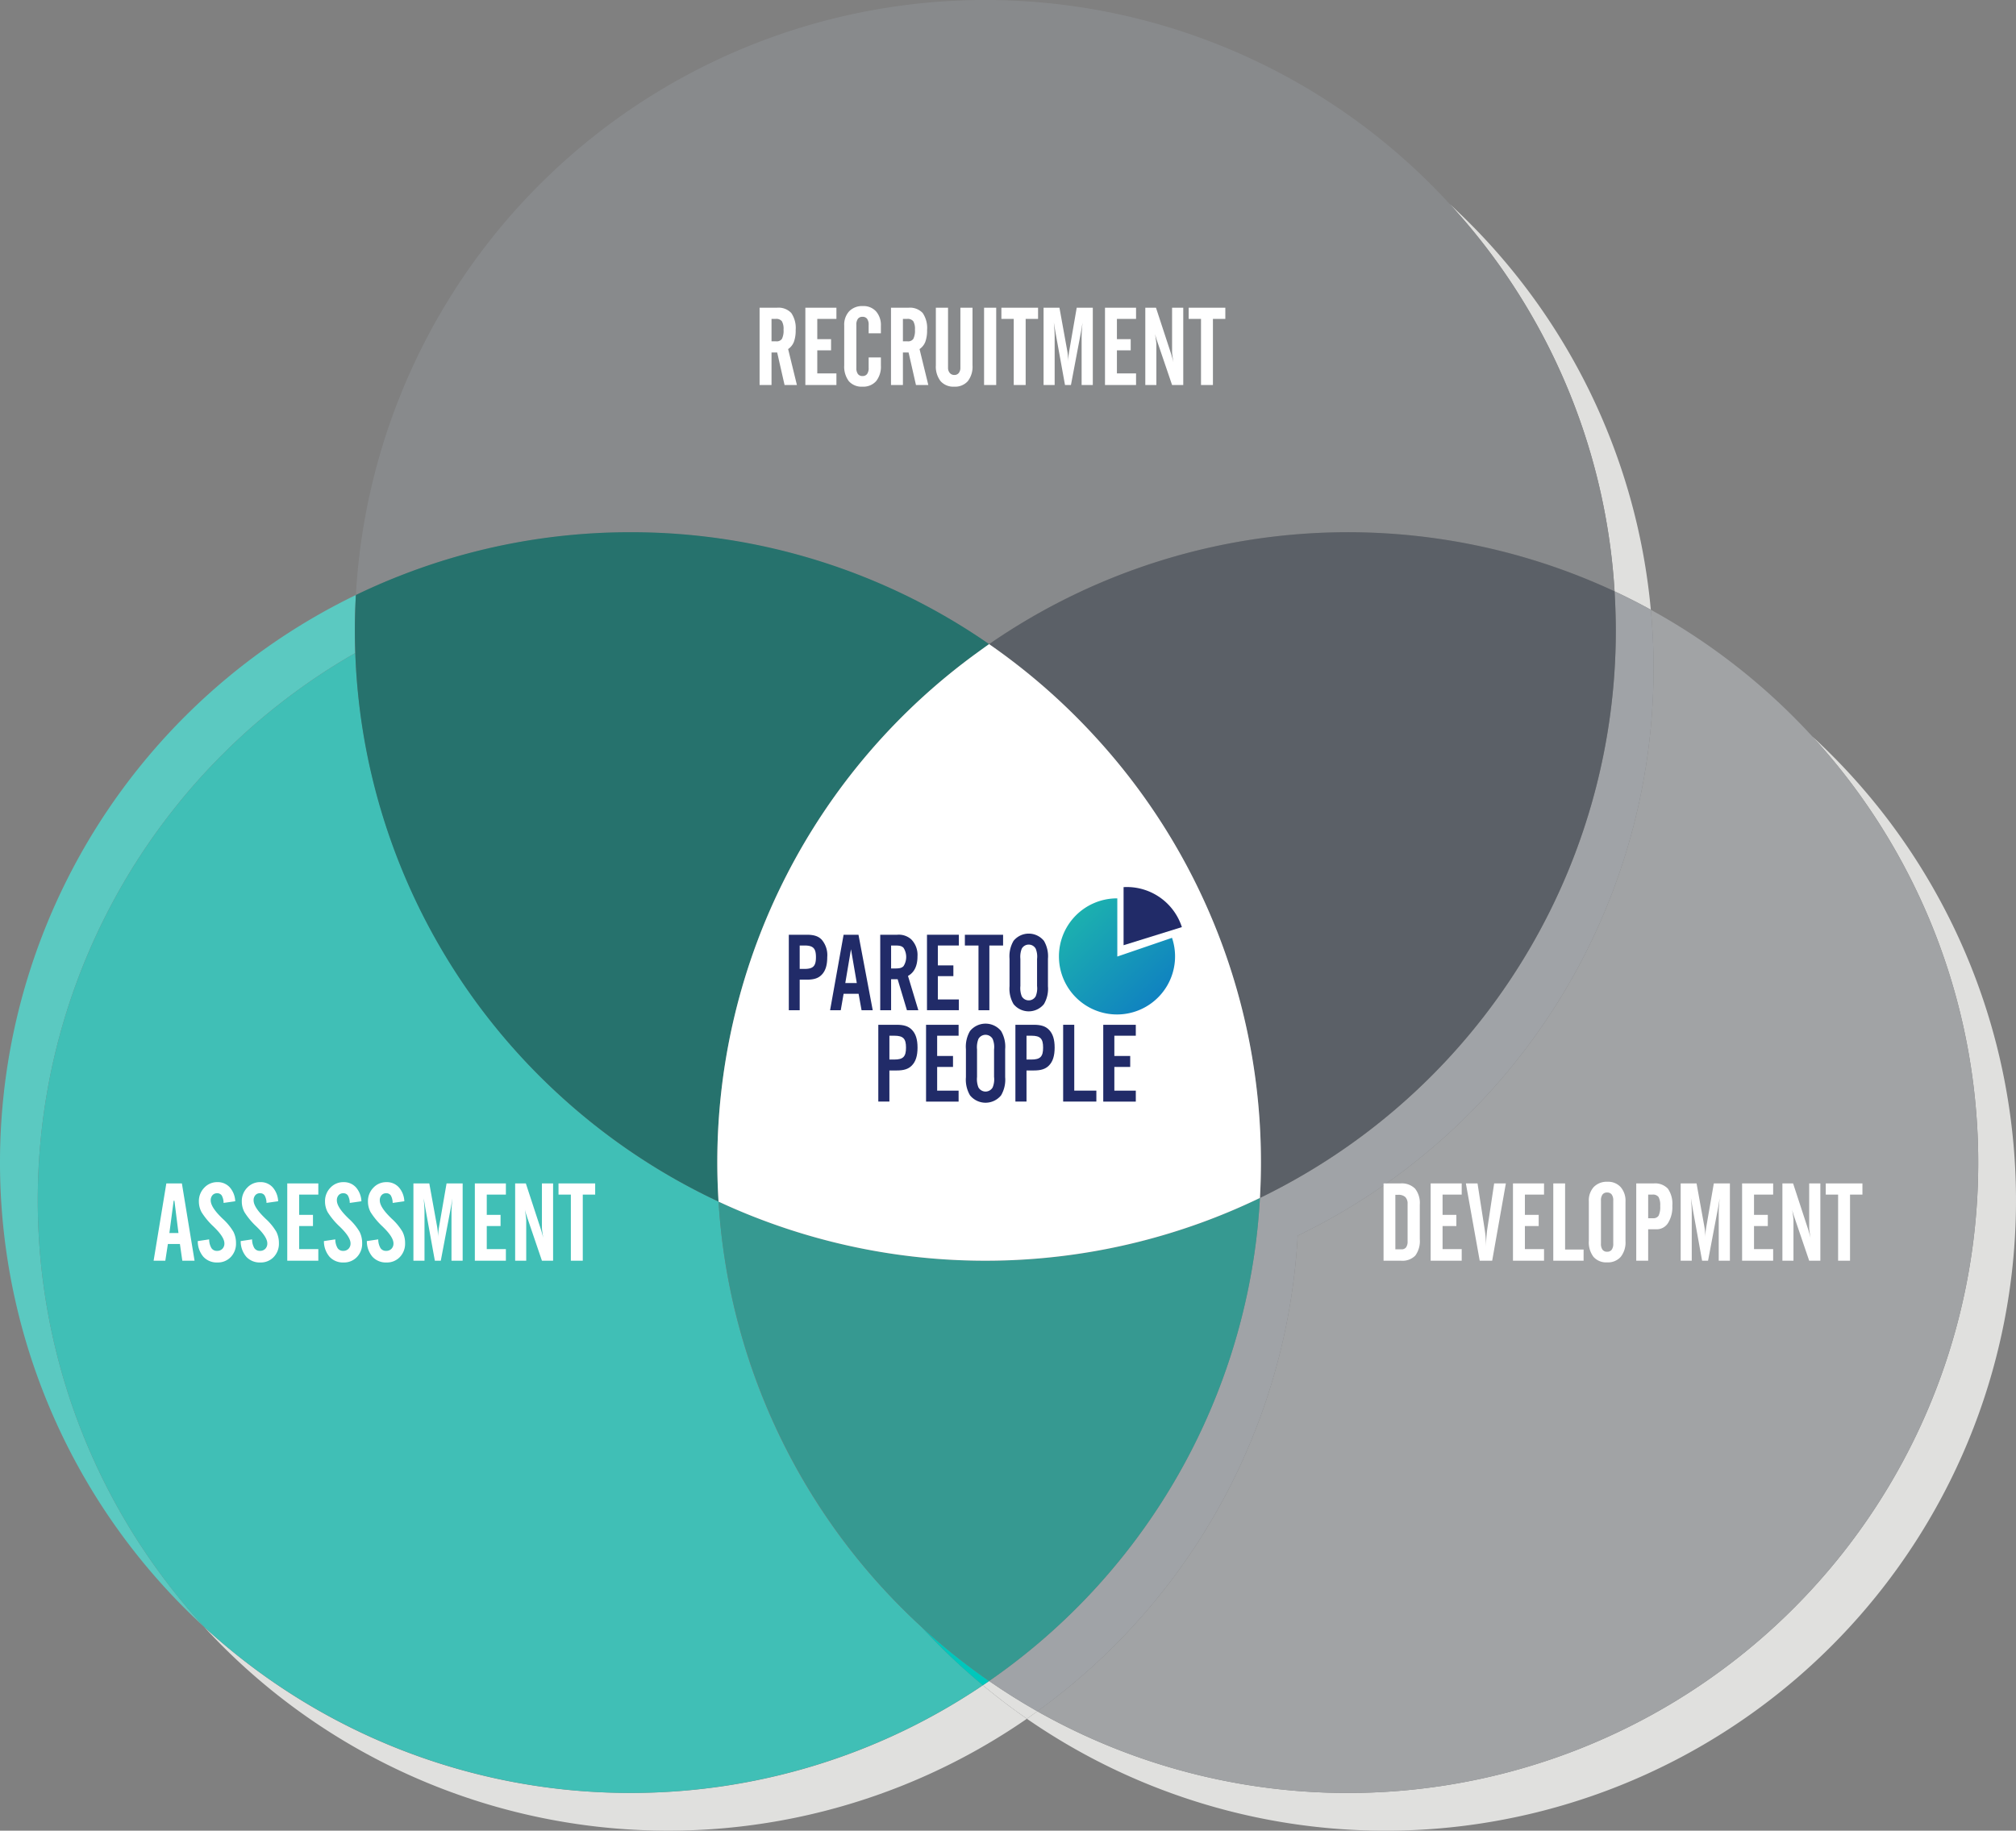 <svg xmlns="http://www.w3.org/2000/svg" xmlns:xlink="http://www.w3.org/1999/xlink" id="Venn" width="534" height="485" viewBox="0 0 534 485"><rect x="0" y="0" width="534" height="485" fill="#808080" stroke="none"/><defs><linearGradient id="linear-gradient" x1="0.131" y1="0.167" x2="0.806" y2="0.877" gradientUnits="objectBoundingBox"><stop offset="0" stop-color="#1cb0af"></stop><stop offset="1" stop-color="#1083c0"></stop></linearGradient></defs><g id="Component_9_1" data-name="Component 9 &#x2013; 1"><path id="Path_25" data-name="Path 25" d="M437.272,161.542A166.569,166.569,0,0,0,384.017,54.074a166.362,166.362,0,0,1,43.655,102.587q4.889,2.286,9.6,4.881" fill="#e0e0de"></path><path id="Path_26" data-name="Path 26" d="M167,475A166.4,166.4,0,0,1,54.024,430.976,166.995,166.995,0,0,0,272,455.35q-6.031-4.179-11.662-8.871A166.2,166.2,0,0,1,167,475" fill="#e0e0de"></path><path id="Path_27" data-name="Path 27" d="M479.986,195.044A167,167,0,0,1,274.772,453.37c-.92.666-1.838,1.333-2.772,1.98A166.993,166.993,0,0,0,479.986,195.044" fill="#e0e0de"></path><path id="Path_28" data-name="Path 28" d="M262,445.35c-.55.381-1.107.754-1.662,1.129q5.631,4.68,11.662,8.871c.934-.647,1.852-1.314,2.772-1.979Q268.2,449.642,262,445.35" fill="#e0e0de"></path><path id="Path_29" data-name="Path 29" d="M384.018,54.074A166.987,166.987,0,0,0,94.267,157.633q5.643-2.734,11.523-5.041A167.162,167.162,0,0,1,262,170.65a167.132,167.132,0,0,1,165.673-13.989A166.37,166.37,0,0,0,384.018,54.074" fill="#888a8c"></path><path id="Path_30" data-name="Path 30" d="M94.108,173q-.1-2.986-.108-6c0-3.144.1-6.265.266-9.366A167.024,167.024,0,0,0,54.025,430.975,167.013,167.013,0,0,1,94.108,173" fill="#5bc9c1"></path><path id="Path_31" data-name="Path 31" d="M244.008,430.952a166.557,166.557,0,0,1-53.286-107.5q-.234-2.547-.394-5.115A167.265,167.265,0,0,1,94.108,173,167.014,167.014,0,0,0,54.025,430.976a166.979,166.979,0,0,0,206.313,15.5,168.006,168.006,0,0,1-16.33-15.527" fill="#40bfb6"></path><path id="Path_32" data-name="Path 32" d="M260.338,446.479c.555-.375,1.112-.748,1.662-1.129a167.809,167.809,0,0,1-17.992-14.4,167.9,167.9,0,0,0,16.33,15.527" fill="#00c7bc"></path><path id="Union_1" data-name="Union 1" d="M-3260.986-1984.044A166.512,166.512,0,0,1-3314.892-2101h0q-.105-2.988-.108-6c0-3.144.094-6.265.265-9.366q5.644-2.735,11.524-5.042h0A166.525,166.525,0,0,1-3242-2133a166.218,166.218,0,0,1,95,29.65c-.933.647-1.85,1.317-2.769,1.982A166.749,166.749,0,0,0-3219-1966c0,3.473.12,6.918.329,10.338A167.341,167.341,0,0,1-3260.986-1984.044ZM-3305-2097c0-3.143.095-6.265.266-9.366h0Q-3304.993-2101.715-3305-2097Zm.267-9.367q.073-1.309.166-2.612Q-3304.661-2107.676-3304.733-2106.367Zm71.164-16.626q.784-.007,1.569-.007Q-3232.785-2123-3233.569-2122.993Z" transform="translate(3409 2274)" fill="#26726d" stroke="rgba(0,0,0,0)" stroke-miterlimit="10" stroke-width="1"></path><path id="Path_37" data-name="Path 37" d="M479.986,195.044a167.7,167.7,0,0,0-42.715-33.5c.156,1.7.3,3.4.4,5.118.209,3.421.328,6.866.328,10.34a167.007,167.007,0,0,1-94.266,150.366,166.776,166.776,0,0,1-68.962,126A167,167,0,0,0,479.986,195.044" fill="#a1a3a5"></path><path id="Path_38" data-name="Path 38" d="M437.672,166.661c-.105-1.714-.245-3.419-.4-5.119q-4.71-2.588-9.6-4.881c.118,1.934.2,3.879.253,5.829.043,1.5.075,3,.075,4.51a166.933,166.933,0,0,1-84.115,145.006q-4.973,2.847-10.151,5.361-.422,7.617-1.517,15.039A166.962,166.962,0,0,1,262,445.35q6.189,4.29,12.772,8.021a166.776,166.776,0,0,0,68.962-126A167.008,167.008,0,0,0,438,177c0-3.473-.119-6.918-.328-10.339" fill="#a0a3a7"></path><path id="Path_39" data-name="Path 39" d="M427.926,162.49c-.056-1.951-.136-3.9-.254-5.829A167.13,167.13,0,0,0,262,170.65q6.031,4.181,11.667,8.868A167.339,167.339,0,0,1,334,308q0,4.716-.266,9.367,5.178-2.51,10.152-5.361A166.935,166.935,0,0,0,428,167c0-1.509-.03-3.011-.073-4.51" fill="#5b6067"></path><path id="Path_40" data-name="Path 40" d="M261,334a166.469,166.469,0,0,1-60.926-11.49q-4.949-1.941-9.746-4.171.156,2.57.393,5.115A167.288,167.288,0,0,0,262,445.35a166.966,166.966,0,0,0,70.217-112.944q1.086-7.419,1.517-15.039A166.328,166.328,0,0,1,261,334" fill="#369991"></path><path id="Path_41" data-name="Path 41" d="M289.957,195.034a167.829,167.829,0,0,0-16.291-15.516q-5.631-4.68-11.666-8.868c-.934.647-1.85,1.315-2.77,1.981A166.752,166.752,0,0,0,190,308c0,3.473.119,6.919.328,10.339q4.789,2.241,9.746,4.171a167.311,167.311,0,0,0,133.659-5.143c.172-3.1.267-6.223.267-9.367a166.354,166.354,0,0,0-44.043-112.966" fill="#fff"></path><path id="Path_9" data-name="Path 9" d="M2.88,200.773H0V180.78H4.781c1.873,0,3.048.39,3.914,1.289a6.285,6.285,0,0,1,1.482,4.646c0,2.158-.475,3.657-1.482,4.676-.867.9-2.041,1.289-3.914,1.289H2.88Zm1.258-10.941c2.321,0,3.048-.749,3.048-3.117,0-2.338-.727-3.087-3.048-3.087H2.88v6.2Z" transform="translate(208.943 66.862)" fill="#212b68"></path><path id="Path_10" data-name="Path 10" d="M161.145,196.427l-.755,4.346h-2.824l3.579-19.993h3.942l3.774,19.993H165.9l-.783-4.346Zm1.957-11.81-1.51,8.962h3.048Z" transform="translate(62.31 66.862)" fill="#212b68"></path><path id="Path_11" data-name="Path 11" d="M351.854,200.773h-2.88V180.78h4.5a4.939,4.939,0,0,1,3.69,1.2,5.847,5.847,0,0,1,1.678,4.526c0,2.518-.839,4.256-2.516,5.186l2.74,9.082h-3.02l-2.46-8.213h-1.733Zm1.062-11.061c1.23,0,1.789-.15,2.237-.629a4.514,4.514,0,0,0,0-4.826c-.447-.48-1.007-.629-2.237-.629h-1.062v6.085Z" transform="translate(-115.818 66.862)" fill="#212b68"></path><path id="Path_12" data-name="Path 12" d="M535.932,183.628h-5.564V188.9h4.11v2.848h-4.11v6.175h5.564v2.848h-8.444V180.78h8.444Z" transform="translate(-281.947 66.861)" fill="#212b68"></path><path id="Path_13" data-name="Path 13" d="M678.637,200.773h-2.88V183.627h-3.607V180.78h10.121v2.848h-3.635Z" transform="translate(-416.572 66.862)" fill="#212b68"></path><path id="Path_14" data-name="Path 14" d="M852.779,190.432a8.048,8.048,0,0,1-1.062,4.736,5.184,5.184,0,0,1-8.052,0,8.048,8.048,0,0,1-1.062-4.736v-7.284a8.048,8.048,0,0,1,1.062-4.736,5.184,5.184,0,0,1,8.052,0,8.048,8.048,0,0,1,1.062,4.736Zm-7.3-.06a5.867,5.867,0,0,0,.363,2.728,2.117,2.117,0,0,0,3.691,0,5.51,5.51,0,0,0,.363-2.728v-7.164a5.509,5.509,0,0,0-.363-2.728,2.117,2.117,0,0,0-3.691,0,5.866,5.866,0,0,0-.363,2.728Z" transform="translate(-575.197 70.848)" fill="#212b68"></path><path id="Path_15" data-name="Path 15" d="M344.562,542.218h-2.941V521.876H346.5c1.913,0,3.112.4,4,1.311,1.028,1.037,1.513,2.562,1.513,4.727,0,2.2-.485,3.721-1.513,4.758-.885.915-2.084,1.311-4,1.311h-1.942Zm1.285-11.131c2.37,0,3.112-.762,3.112-3.172,0-2.379-.742-3.141-3.112-3.141h-1.285v6.313Z" transform="translate(-108.975 -250.383)" fill="#212b68"></path><path id="Path_16" data-name="Path 16" d="M532.534,524.773h-5.682v5.368h4.2v2.9h-4.2v6.282h5.682v2.9h-8.622V521.876h8.622Z" transform="translate(-278.618 -250.382)" fill="#212b68"></path><path id="Path_17" data-name="Path 17" d="M686.549,531.7a8.165,8.165,0,0,1-1.085,4.818,5.306,5.306,0,0,1-8.223,0,8.164,8.164,0,0,1-1.085-4.818v-7.411a8.165,8.165,0,0,1,1.085-4.819,5.306,5.306,0,0,1,8.223,0,8.165,8.165,0,0,1,1.085,4.819Zm-7.452-.061a5.95,5.95,0,0,0,.371,2.775,2.166,2.166,0,0,0,3.769,0,5.587,5.587,0,0,0,.371-2.775v-7.289a5.586,5.586,0,0,0-.371-2.775,2.166,2.166,0,0,0-3.769,0,5.95,5.95,0,0,0-.371,2.775Z" transform="translate(-420.3 -246.327)" fill="#212b68"></path><path id="Path_18" data-name="Path 18" d="M867.973,542.218h-2.941V521.876h4.882c1.913,0,3.112.4,4,1.311,1.028,1.037,1.513,2.562,1.513,4.727,0,2.2-.485,3.721-1.513,4.758-.885.915-2.084,1.311-4,1.311h-1.941Zm1.285-11.131c2.37,0,3.112-.762,3.112-3.172,0-2.379-.742-3.141-3.112-3.141h-1.285v6.313Z" transform="translate(-596.071 -250.383)" fill="#212b68"></path><path id="Path_19" data-name="Path 19" d="M1050.262,539.32h5.853v2.9h-8.794V521.876h2.941Z" transform="translate(-765.712 -250.383)" fill="#212b68"></path><path id="Path_20" data-name="Path 20" d="M1209.017,524.773h-5.682v5.368h4.2v2.9h-4.2v6.282h5.682v2.9h-8.622V521.876h8.622Z" transform="translate(-908.165 -250.382)" fill="#212b68"></path><path id="Path_21" data-name="Path 21" d="M1048.9,58.315V42.9a15.38,15.38,0,1,0,14.488,10.456Z" transform="translate(-752.946 195.102)" fill="url(#linear-gradient)"></path><path id="Path_22" data-name="Path 22" d="M1278.921,0c-.3,0-.6.01-.9.027v15.39l15.441-4.8A15.315,15.315,0,0,0,1278.921,0" transform="translate(-980.406 235)" fill="#212b68"></path><path id="Path_178" data-name="Path 178" d="M-57.639-17.516v5.947h1.246a1.664,1.664,0,0,0,1.515-.658,4.891,4.891,0,0,0,.425-2.443A4.013,4.013,0,0,0-54.9-16.9a1.859,1.859,0,0,0-1.607-.616Zm0,8.907V0H-60.8V-20.476h4.63a4.624,4.624,0,0,1,3.767,1.4,7.063,7.063,0,0,1,1.161,4.517,8.662,8.662,0,0,1-.467,3.115,4.138,4.138,0,0,1-1.529,1.926L-50.913,0h-3.271l-1.954-8.609ZM-48.676,0V-20.476h8.227v2.959h-5.069v5.367h3.653V-9.19h-3.653v6.117h5.069V0Zm10.294-5.253V-15.746a5.257,5.257,0,0,1,1.317-3.795,4.8,4.8,0,0,1,3.639-1.374,4.466,4.466,0,0,1,3.476,1.409,5.5,5.5,0,0,1,1.281,3.844v1.968H-31.91v-2.251a2.581,2.581,0,0,0-.411-1.593,1.444,1.444,0,0,0-1.218-.531,1.444,1.444,0,0,0-1.218.531,2.581,2.581,0,0,0-.411,1.593V-4.517a2.613,2.613,0,0,0,.411,1.6,1.436,1.436,0,0,0,1.218.538,1.436,1.436,0,0,0,1.218-.538,2.613,2.613,0,0,0,.411-1.6v-2.79h3.243v2.138A6.134,6.134,0,0,1-29.935-1.02a4.517,4.517,0,0,1-3.6,1.458,4.479,4.479,0,0,1-3.618-1.444A6.414,6.414,0,0,1-38.381-5.253Zm15.548-12.263v5.947h1.246a1.664,1.664,0,0,0,1.515-.658,4.891,4.891,0,0,0,.425-2.443,4.013,4.013,0,0,0-.446-2.23,1.859,1.859,0,0,0-1.607-.616Zm0,8.907V0h-3.158V-20.476h4.63a4.624,4.624,0,0,1,3.767,1.4,7.063,7.063,0,0,1,1.161,4.517,8.662,8.662,0,0,1-.467,3.115,4.138,4.138,0,0,1-1.529,1.926L-16.107,0h-3.271l-1.954-8.609Zm8.723-11.866h3.229V-4.616a2.1,2.1,0,0,0,.46,1.423,1.524,1.524,0,0,0,1.211.531,1.43,1.43,0,0,0,1.175-.524,2.207,2.207,0,0,0,.425-1.43V-20.476H-4.4V-5.168A6.176,6.176,0,0,1-5.65-1.012,4.485,4.485,0,0,1-9.24.439,4.509,4.509,0,0,1-12.857-1.02a6.323,6.323,0,0,1-1.253-4.234ZM-1.338,0V-20.476H1.876V0ZM3.25-17.516v-2.959h9.714v2.959H9.678V0H6.521V-17.516ZM14.422,0V-20.476h4.206L20.681-9.133a14.22,14.22,0,0,1,.191,1.458q.064.779.064,1.614a14.133,14.133,0,0,1,.078-1.458q.078-.75.219-1.586L23.2-20.476h4.262V0H24.5V-12.928q0-.552.064-1.487t.177-2.082q-.071.411-.184,1.133-.227,1.374-.312,1.77L21.672,0H20.1L17.636-13.608q-.142-.821-.3-1.8t-.191-1.09q.1,1.048.156,1.961t.057,1.607V0Zm16.27,0V-20.476h8.227v2.959H33.85v5.367H37.5V-9.19H33.85v6.117h5.069V0ZM41.369,0V-20.476H44.2L48.208-8.241q.113.354.276.935t.333,1.246q-.156-.892-.255-1.65a9.575,9.575,0,0,1-.1-1.112V-20.476h2.959V0H48.463L44.612-11.314q-.028-.071-.071-.212-.4-1.161-.595-2.011.17,1.076.262,1.791a9.179,9.179,0,0,1,.092,1.041V0ZM52.853-17.516v-2.959h9.714v2.959H59.281V0H56.124V-17.516Z" transform="translate(262 102)" fill="#fff"></path><path id="Path_177" data-name="Path 177" d="M-59.395-3.016h1.6a1.465,1.465,0,0,0,1.239-.524,2.666,2.666,0,0,0,.4-1.628v-9.855a2.469,2.469,0,0,0-.609-1.848,2.671,2.671,0,0,0-1.912-.588h-.722ZM-62.524,0V-20.476h4.489A4.975,4.975,0,0,1-54.177-19.1a6.148,6.148,0,0,1,1.253,4.248v9.147a6.52,6.52,0,0,1-1.189,4.347A4.774,4.774,0,0,1-57.894,0Zm12.475,0V-20.476h8.227v2.959h-5.069v5.367h3.653V-9.19h-3.653v6.117h5.069V0Zm9.332-20.476h3.087l1.883,12.121q.184,1.161.262,2.188t.078,2.074v.368q.042-1.345.135-2.528t.219-2.1l1.827-12.121h3.1L-33.751,0h-3.3ZM-28.242,0V-20.476h8.227v2.959h-5.069v5.367h3.653V-9.19h-3.653v6.117h5.069V0Zm10.677,0V-20.476h3.129V-2.959h4.9V0ZM-1.678-4.517V-15.944a2.581,2.581,0,0,0-.411-1.593,1.444,1.444,0,0,0-1.218-.531,1.444,1.444,0,0,0-1.218.531,2.581,2.581,0,0,0-.411,1.593V-4.517a2.613,2.613,0,0,0,.411,1.6,1.436,1.436,0,0,0,1.218.538,1.436,1.436,0,0,0,1.218-.538A2.613,2.613,0,0,0-1.678-4.517ZM-8.149-15.746a5.257,5.257,0,0,1,1.317-3.795,4.8,4.8,0,0,1,3.639-1.374A4.466,4.466,0,0,1,.283-19.506a5.5,5.5,0,0,1,1.281,3.844V-5.168A6.134,6.134,0,0,1,.3-1.02,4.517,4.517,0,0,1-3.306.439a4.476,4.476,0,0,1-3.6-1.451A6.368,6.368,0,0,1-8.149-5.253ZM7.569-11.257H8.815a1.647,1.647,0,0,0,1.522-.673,5.384,5.384,0,0,0,.418-2.57,4.515,4.515,0,0,0-.439-2.379A1.827,1.827,0,0,0,8.7-17.516H7.569ZM4.411,0V-20.476h4.63a4.628,4.628,0,0,1,3.76,1.4,7.031,7.031,0,0,1,1.168,4.517A8.019,8.019,0,0,1,12.836-9.99a3.56,3.56,0,0,1-3.1,1.664H7.569V0ZM16.178,0V-20.476h4.206L22.437-9.133a14.22,14.22,0,0,1,.191,1.458q.064.779.064,1.614a14.133,14.133,0,0,1,.078-1.458q.078-.75.219-1.586l1.968-11.371h4.262V0H26.26V-12.928q0-.552.064-1.487T26.5-16.5q-.071.411-.184,1.133-.227,1.374-.312,1.77L23.428,0H21.856L19.392-13.608q-.142-.821-.3-1.8T18.9-16.5q.1,1.048.156,1.961t.057,1.607V0Zm16.27,0V-20.476h8.227v2.959H35.606v5.367h3.653V-9.19H35.606v6.117h5.069V0ZM43.125,0V-20.476h2.832L49.964-8.241q.113.354.276.935t.333,1.246q-.156-.892-.255-1.65a9.575,9.575,0,0,1-.1-1.112V-20.476h2.959V0H50.219L46.367-11.314q-.028-.071-.071-.212-.4-1.161-.595-2.011.17,1.076.262,1.791a9.179,9.179,0,0,1,.092,1.041V0ZM54.609-17.516v-2.959h9.714v2.959H61.037V0H57.88V-17.516Z" transform="translate(429 334)" fill="#fff"></path><path id="Path_176" data-name="Path 176" d="M-58.312,0l3.37-20.476h4.121L-47.465,0h-3.243l-.637-4.432h-3.186L-55.21,0Zm4.177-7.335h2.407L-52.8-15.888H-53ZM-46.615-5.2-43.6-5.65A4.577,4.577,0,0,0-43-3.349a1.7,1.7,0,0,0,1.5.743,1.883,1.883,0,0,0,1.4-.545,1.957,1.957,0,0,0,.538-1.437q0-1.6-2.549-4.135l-.3-.3a19.062,19.062,0,0,1-3.2-3.83,5.984,5.984,0,0,1-.708-2.839,5.058,5.058,0,0,1,1.423-3.646,4.639,4.639,0,0,1,3.476-1.48,4.273,4.273,0,0,1,3.271,1.366,5.93,5.93,0,0,1,1.458,3.7l-3.087.439a4.089,4.089,0,0,0-.489-1.968A1.394,1.394,0,0,0-41.5-17.87a1.559,1.559,0,0,0-1.225.517,2,2,0,0,0-.46,1.381q0,1.784,2.974,4.659l.184.184a14.886,14.886,0,0,1,2.86,3.469,6.593,6.593,0,0,1,.68,3.016A5.072,5.072,0,0,1-37.878-.97,4.674,4.674,0,0,1-41.39.467a4.821,4.821,0,0,1-3.731-1.5A6.337,6.337,0,0,1-46.615-5.2Zm11.371,0,3.016-.453a4.577,4.577,0,0,0,.595,2.3,1.7,1.7,0,0,0,1.5.743,1.883,1.883,0,0,0,1.4-.545,1.957,1.957,0,0,0,.538-1.437q0-1.6-2.549-4.135l-.3-.3a19.062,19.062,0,0,1-3.2-3.83,5.984,5.984,0,0,1-.708-2.839,5.058,5.058,0,0,1,1.423-3.646,4.639,4.639,0,0,1,3.476-1.48,4.273,4.273,0,0,1,3.271,1.366,5.93,5.93,0,0,1,1.458,3.7l-3.087.439a4.089,4.089,0,0,0-.489-1.968,1.394,1.394,0,0,0-1.239-.595,1.559,1.559,0,0,0-1.225.517,2,2,0,0,0-.46,1.381q0,1.784,2.974,4.659l.184.184A14.886,14.886,0,0,1-25.8-7.661a6.593,6.593,0,0,1,.68,3.016A5.072,5.072,0,0,1-26.508-.97,4.674,4.674,0,0,1-30.02.467a4.821,4.821,0,0,1-3.731-1.5A6.337,6.337,0,0,1-35.245-5.2ZM-22.911,0V-20.476h8.227v2.959h-5.069v5.367H-16.1V-9.19h-3.653v6.117h5.069V0ZM-13.2-5.2l3.016-.453a4.577,4.577,0,0,0,.595,2.3,1.7,1.7,0,0,0,1.5.743,1.883,1.883,0,0,0,1.4-.545,1.957,1.957,0,0,0,.538-1.437q0-1.6-2.549-4.135l-.3-.3a19.062,19.062,0,0,1-3.2-3.83,5.984,5.984,0,0,1-.708-2.839,5.058,5.058,0,0,1,1.423-3.646A4.639,4.639,0,0,1-8-20.815a4.273,4.273,0,0,1,3.271,1.366,5.93,5.93,0,0,1,1.458,3.7l-3.087.439a4.089,4.089,0,0,0-.489-1.968,1.394,1.394,0,0,0-1.239-.595,1.559,1.559,0,0,0-1.225.517,2,2,0,0,0-.46,1.381q0,1.784,2.974,4.659l.184.184a14.886,14.886,0,0,1,2.86,3.469,6.593,6.593,0,0,1,.68,3.016A5.072,5.072,0,0,1-4.46-.97,4.674,4.674,0,0,1-7.972.467a4.821,4.821,0,0,1-3.731-1.5A6.337,6.337,0,0,1-13.2-5.2Zm11.371,0L1.189-5.65a4.577,4.577,0,0,0,.595,2.3,1.7,1.7,0,0,0,1.5.743,1.883,1.883,0,0,0,1.4-.545,1.957,1.957,0,0,0,.538-1.437q0-1.6-2.549-4.135l-.3-.3a19.062,19.062,0,0,1-3.2-3.83,5.984,5.984,0,0,1-.708-2.839A5.058,5.058,0,0,1-.106-19.336a4.639,4.639,0,0,1,3.476-1.48,4.273,4.273,0,0,1,3.271,1.366,5.93,5.93,0,0,1,1.458,3.7l-3.087.439a4.089,4.089,0,0,0-.489-1.968,1.394,1.394,0,0,0-1.239-.595,1.559,1.559,0,0,0-1.225.517,2,2,0,0,0-.46,1.381q0,1.784,2.974,4.659l.184.184a14.886,14.886,0,0,1,2.86,3.469A6.593,6.593,0,0,1,8.3-4.645,5.072,5.072,0,0,1,6.91-.97,4.674,4.674,0,0,1,3.4.467a4.821,4.821,0,0,1-3.731-1.5A6.337,6.337,0,0,1-1.827-5.2ZM10.507,0V-20.476h4.206L16.766-9.133a14.22,14.22,0,0,1,.191,1.458q.064.779.064,1.614A14.133,14.133,0,0,1,17.1-7.519q.078-.75.219-1.586l1.968-11.371h4.262V0H20.589V-12.928q0-.552.064-1.487T20.83-16.5q-.071.411-.184,1.133-.227,1.374-.312,1.77L17.757,0H16.185L13.721-13.608q-.142-.821-.3-1.8t-.191-1.09q.1,1.048.156,1.961t.057,1.607V0Zm16.27,0V-20.476H35v2.959H29.935v5.367h3.653V-9.19H29.935v6.117H35V0ZM37.454,0V-20.476h2.832L44.293-8.241q.113.354.276.935T44.9-6.061q-.156-.892-.255-1.65a9.575,9.575,0,0,1-.1-1.112V-20.476h2.959V0H44.548L40.7-11.314q-.028-.071-.071-.212-.4-1.161-.595-2.011.17,1.076.262,1.791a9.179,9.179,0,0,1,.092,1.041V0ZM48.938-17.516v-2.959h9.714v2.959H55.366V0H52.208V-17.516Z" transform="translate(99 334)" fill="#fff"></path></g></svg>